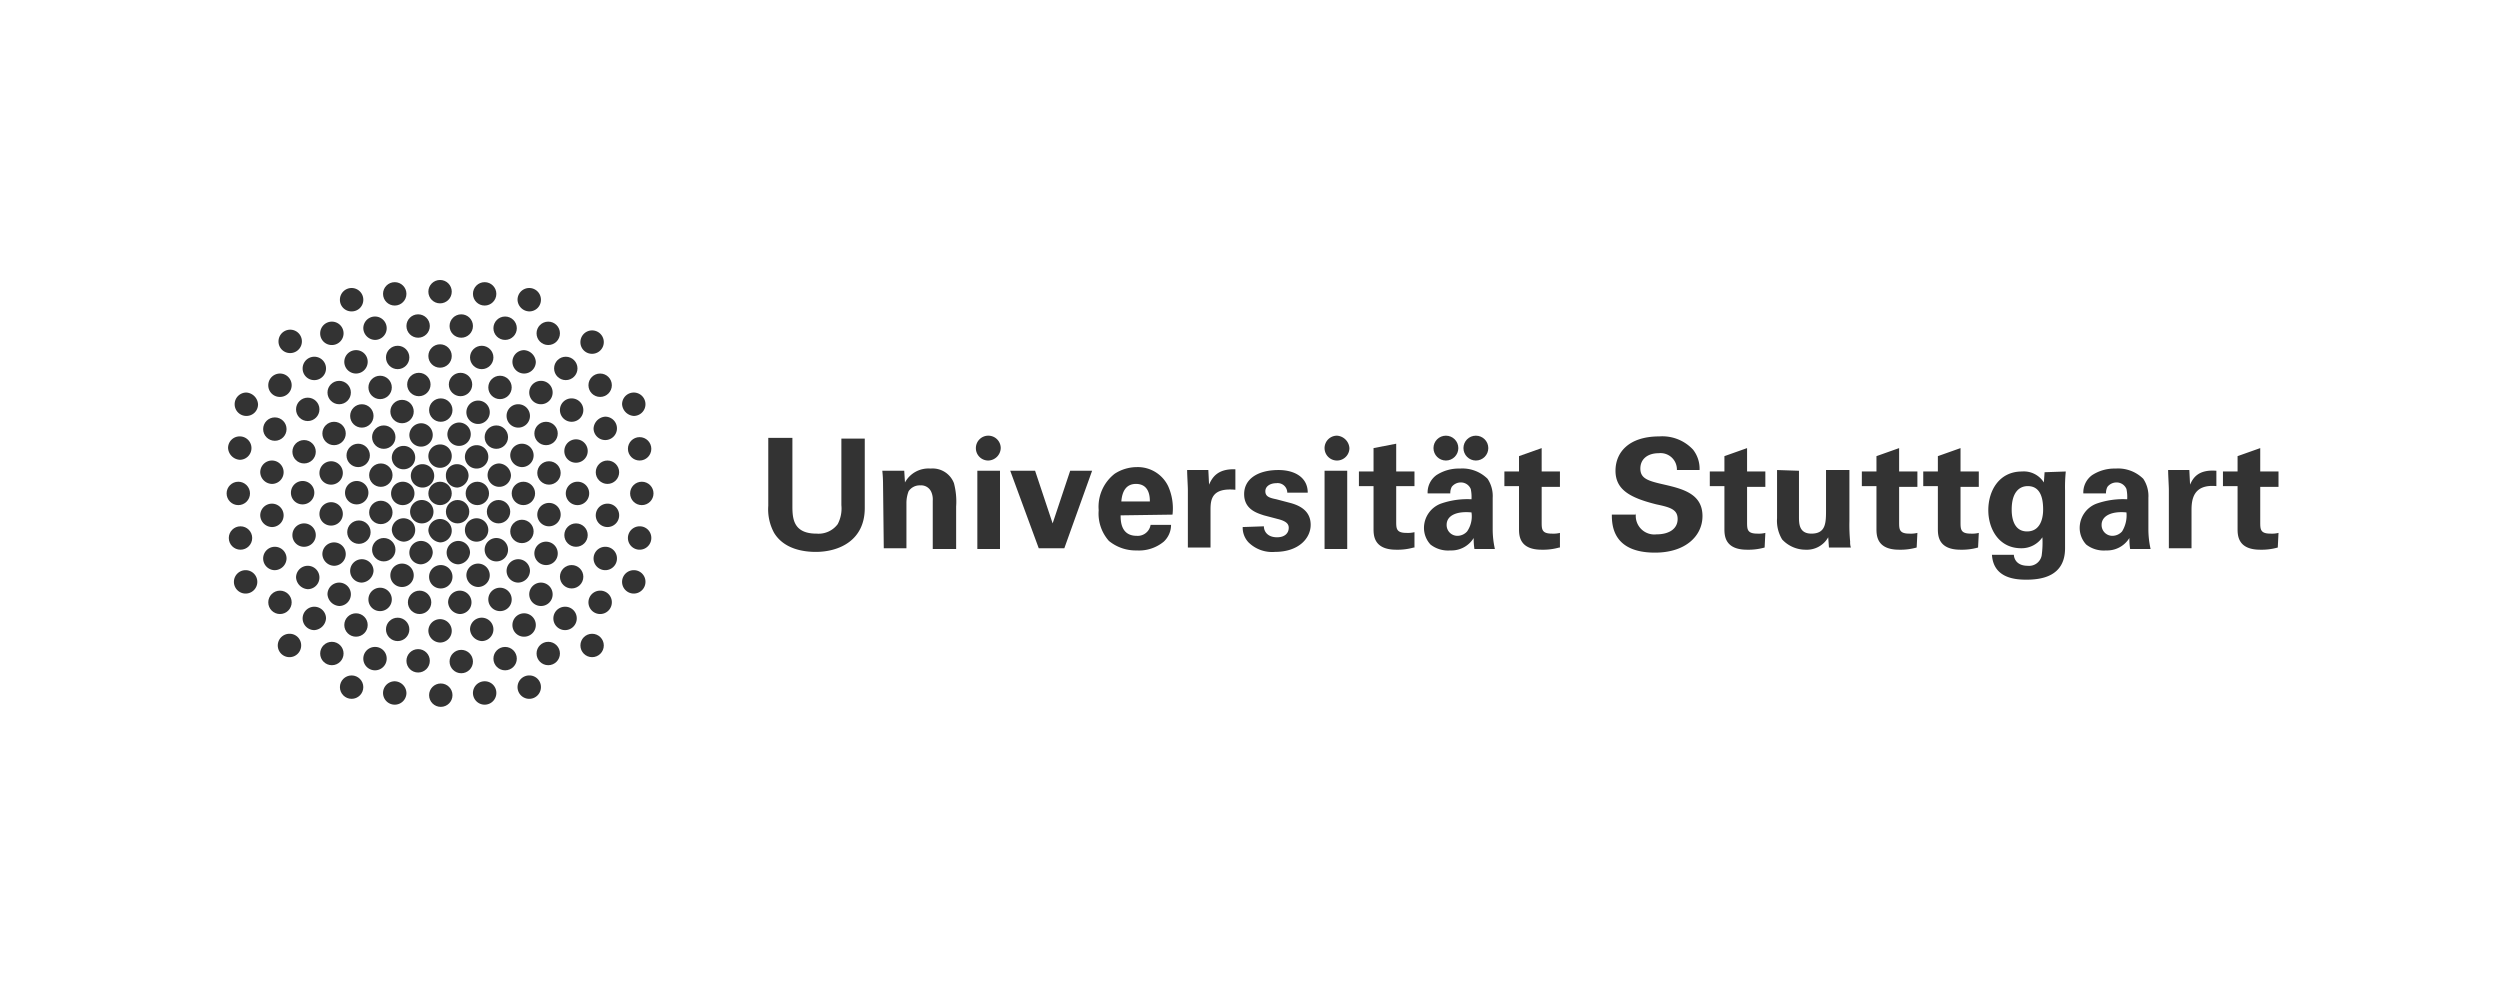 <svg xmlns="http://www.w3.org/2000/svg" xmlns:xlink="http://www.w3.org/1999/xlink" width="342" height="135" viewBox="0 0 342 135"><defs><clipPath id="b"><rect width="342" height="135"/></clipPath></defs><g id="a" clip-path="url(#b)"><g transform="translate(31 37.5)"><path d="M192.8,32.7a2.538,2.538,0,0,0,2.8,2.9c1.8,0,2.9-.8,2.9-2.1s-1-1.6-2.9-2c-3.6-.9-5.6-2-5.6-4.6,0-2.5,1.8-4.7,6-4.7a5.752,5.752,0,0,1,4.6,1.8,4.221,4.221,0,0,1,.9,2.8h-3.1a2.239,2.239,0,0,0-2.5-2.3c-1.5,0-2.5.8-2.5,2.1,0,1.4,1.1,1.7,3.3,2.2,2.6.6,5.2,1.3,5.2,4.3,0,2.7-2.3,5-6.5,5-5.8,0-5.9-3.8-5.9-5.2h3.3Zm17.6,4.7a8.1,8.1,0,0,1-2.4.3c-3.1,0-3.1-2-3.1-2.9V29h-2V27h2V24.9l3.1-1.1V27h2.5v2.1H208v4.8c0,1,0,1.6,1.4,1.6a3.75,3.75,0,0,0,1.1-.1l-.1,2Zm4.7-10.5v6.3c0,.9,0,2.3,1.7,2.3,2,0,2-1.5,2-3.3V26.8H222v7a23.919,23.919,0,0,0,.1,2.8,2.2,2.2,0,0,0,.1.8h-3l-.1-1.4a3.353,3.353,0,0,1-3.1,1.7,4.371,4.371,0,0,1-3.2-1.4,4.916,4.916,0,0,1-.7-2.9V26.8l3,.1Zm16.1,10.5a8.1,8.1,0,0,1-2.4.3c-3.1,0-3.1-2-3.1-2.9V29h-2V27h2V24.9l3.1-1.1V27h2.5v2.1h-2.5v4.8c0,1,0,1.6,1.4,1.6a3.75,3.75,0,0,0,1.1-.1l-.1,2Zm8.4,0a8.1,8.1,0,0,1-2.4.3c-3.1,0-3.1-2-3.1-2.9V29h-2V27h2V24.9l3.1-1.1V27h2.5v2.1h-2.5v4.8c0,1,0,1.6,1.4,1.6a3.75,3.75,0,0,0,1.1-.1l-.1,2Zm12-10.4a20.922,20.922,0,0,0-.1,2.6v7.9c0,3.9-3.3,4.3-5.3,4.3-1.5,0-4.5-.2-4.7-3.4h3c0,.3.2,1.5,1.9,1.5a1.75,1.75,0,0,0,1.9-1.4,12.972,12.972,0,0,0,.1-2.5,3.449,3.449,0,0,1-2.9,1.5c-3.1,0-4.5-2.7-4.5-5.2,0-2.7,1.5-5.3,4.6-5.3a3.24,3.24,0,0,1,3,1.5l.1-1.4,2.9-.1Zm-5.3,8.2c2.2,0,2.2-2.6,2.2-3,0-1.2-.2-3.2-2.1-3.2-1.2,0-2.2.9-2.2,3.2,0,.5,0,3,2.1,3Zm14.1,2.4a9.233,9.233,0,0,1-.1-1.5,3.581,3.581,0,0,1-3.2,1.7,3.9,3.9,0,0,1-2.7-.8,3.337,3.337,0,0,1-.9-2.3,3.555,3.555,0,0,1,2.3-3.3,10.933,10.933,0,0,1,4.2-.6,5.313,5.313,0,0,0-.1-1.4,1.455,1.455,0,0,0-1.4-.9,1.563,1.563,0,0,0-1.2.6,1.826,1.826,0,0,0-.2.9H254a2.923,2.923,0,0,1,1.2-2.5,5.583,5.583,0,0,1,3.2-.9,4.906,4.906,0,0,1,3.8,1.4,4.232,4.232,0,0,1,.7,2.6v4.3a12.414,12.414,0,0,0,.3,2.7Zm-3.9-3.3a1.468,1.468,0,0,0,1.5,1.5,1.782,1.782,0,0,0,1.3-.6,4.2,4.2,0,0,0,.6-2.6c-1.9-.2-3.4.4-3.4,1.7Zm9.2-4.8c0-.5-.1-2-.1-2.7h2.9l.1,2c.4-.9,1.1-2.1,3.6-1.9V29c-3.2-.3-3.4,1.9-3.4,3.3v5.2h-3.1v-8Zm14.9,7.9a8.1,8.1,0,0,1-2.4.3c-3.1,0-3.1-2-3.1-2.9V29h-2V27h2V24.9l3.1-1.1V27h2.5v2.1h-2.5v4.8c0,1,0,1.6,1.4,1.6a3.75,3.75,0,0,0,1.1-.1l-.1,2Z" fill="#333"/><path d="M77.4,22.4v9.3c0,1.7.1,3.8,3.3,3.8a3.265,3.265,0,0,0,2.9-1.3,4.6,4.6,0,0,0,.5-2.6V22.5h3.2V32c0,4.5-3.6,6-6.7,6-1.5,0-4.3-.3-5.7-2.6a6.711,6.711,0,0,1-.8-3.7V22.4h3.3Zm12.4,6.4a17.671,17.671,0,0,0-.1-1.9h3l.1,1.6a3.652,3.652,0,0,1,3.5-1.9,3.12,3.12,0,0,1,3.2,2,9.864,9.864,0,0,1,.3,3.2v5.8H96.6V31a2.537,2.537,0,0,0-.2-1.2,1.508,1.508,0,0,0-1.5-.9,1.816,1.816,0,0,0-1.6.8,4.457,4.457,0,0,0-.3,1.6v6.2H89.9l-.1-8.7Zm12.9-1.9h3.1V37.6h-3.1Zm7.9,0,2.4,7.2,2.4-7.2h3l-3.8,10.6h-3.5l-3.9-10.6ZM122.3,33c0,.7,0,2.8,2.2,2.8a1.782,1.782,0,0,0,1.9-1.5h2.8a3.137,3.137,0,0,1-1,2.3,5.314,5.314,0,0,1-3.7,1.2,5.8,5.8,0,0,1-3.8-1.3,5.634,5.634,0,0,1-1.4-4.2,5.72,5.72,0,0,1,2.2-5,5.6,5.6,0,0,1,3-.9,4.612,4.612,0,0,1,4.3,2.6,7.419,7.419,0,0,1,.6,3.9l-7.1.1Zm4-1.9c0-.5,0-2.4-1.9-2.4-1.4,0-1.9,1.1-2,2.4Zm5.2-1.6c0-.5-.1-2-.1-2.7h2.9l.1,2c.4-.9,1.1-2.2,3.6-2.1v2.8c-3.2-.3-3.4,1.3-3.4,2.7v5.2h-3.1V29.5Zm10.4,5c0,.7.5,1.5,1.8,1.5,1.1,0,1.6-.6,1.6-1.3,0-.5-.3-.9-1.5-1.2l-1.9-.5c-.9-.3-2.7-.8-2.7-2.9s1.9-3.3,4.7-3.3c2.2,0,4,1,4,3.1h-2.8a1.318,1.318,0,0,0-1.5-1.3c-.8,0-1.5.4-1.5,1.1s.5.9,1.5,1.1l1.9.5c1.9.5,2.8,1.5,2.8,3,0,1.8-1.6,3.7-4.9,3.7a4.6,4.6,0,0,1-3.6-1.3,2.94,2.94,0,0,1-.8-2.1l2.9-.1Zm8.3-7.6h3.1V37.6h-3.1V26.9Zm12.2,10.5a8.1,8.1,0,0,1-2.4.3c-3.1,0-3.1-2-3.1-2.9V29h-2V27h2V23.8l3.1-.6V27h2.5v2H160v4.8c0,1,0,1.6,1.4,1.6a3.75,3.75,0,0,0,1.1-.1v2.1h-.1Zm8.3.2a9.233,9.233,0,0,1-.1-1.5,3.581,3.581,0,0,1-3.2,1.7,3.9,3.9,0,0,1-2.7-.8,3.337,3.337,0,0,1-.9-2.3,3.555,3.555,0,0,1,2.3-3.3,10.933,10.933,0,0,1,4.2-.6,5.313,5.313,0,0,0-.1-1.4,1.455,1.455,0,0,0-1.4-.9,1.563,1.563,0,0,0-1.2.6,1.826,1.826,0,0,0-.2.9h-3.1a2.923,2.923,0,0,1,1.2-2.5,5.583,5.583,0,0,1,3.2-.9,4.906,4.906,0,0,1,3.8,1.4,4.232,4.232,0,0,1,.7,2.6v4.3a12.413,12.413,0,0,0,.3,2.7Zm-3.8-3.3a1.468,1.468,0,0,0,1.5,1.5,1.782,1.782,0,0,0,1.3-.6,3.628,3.628,0,0,0,.6-2.6c-2-.2-3.4.4-3.4,1.7Zm15.4,3.1a8.1,8.1,0,0,1-2.4.3c-3.1,0-3.1-2-3.1-2.9V29h-2V27h2V24.9l3.1-1.1V27h2.5v2.1h-2.5v4.8c0,1,0,1.6,1.4,1.6a3.75,3.75,0,0,0,1.1-.1v2Z" fill="#333"/><circle cx="1.7" cy="1.7" r="1.7" transform="translate(165.1 22.1)" fill="#333"/><circle cx="1.7" cy="1.7" r="1.7" transform="translate(169.2 22.1)" fill="#333"/><path d="M153.6,23.8a1.7,1.7,0,1,1-1.7-1.7A1.828,1.828,0,0,1,153.6,23.8Zm-47.7,0a1.752,1.752,0,0,1-1.7,1.7,1.685,1.685,0,0,1-1.7-1.7,1.7,1.7,0,1,1,3.4,0Z" fill="#333"/><circle cx="1.6" cy="1.6" r="1.6" transform="translate(27.6 28.4)" fill="#333"/><path d="M33.1,27.6A1.58,1.58,0,0,0,31.5,26,1.5,1.5,0,0,0,30,27.6a1.58,1.58,0,0,0,1.6,1.6A1.708,1.708,0,0,0,33.1,27.6Z" fill="#333"/><circle cx="1.6" cy="1.6" r="1.6" transform="translate(30 30.9)" fill="#333"/><circle cx="1.6" cy="1.6" r="1.6" transform="translate(32.7 28.4)" fill="#333"/><path d="M37.3,25.9a1.6,1.6,0,1,0,1.6,1.6,1.718,1.718,0,0,0-1.6-1.6Z" fill="#333"/><circle cx="1.6" cy="1.6" r="1.6" transform="translate(35.6 30.9)" fill="#333"/><path d="M34.2,36.6A1.6,1.6,0,1,0,32.6,35a1.58,1.58,0,0,0,1.6,1.6Zm-.9,1.5a1.6,1.6,0,1,0-1.6,1.6,1.718,1.718,0,0,0,1.6-1.6Zm-4,4.9a1.6,1.6,0,1,0-1.6-1.6A1.58,1.58,0,0,0,29.3,43Z" fill="#333"/><circle cx="1.6" cy="1.6" r="1.6" transform="translate(39 28.4)" fill="#333"/><circle cx="1.6" cy="1.6" r="1.6" transform="translate(38.8 33.6)" fill="#333"/><path d="M44.1,31.3a1.6,1.6,0,1,0,1.6,1.6A1.58,1.58,0,0,0,44.1,31.3Zm1.2,6.9a1.6,1.6,0,1,0-1.6,1.6A1.58,1.58,0,0,0,45.3,38.2Zm-3.8,2.4a1.6,1.6,0,1,0-1.6,1.6,1.645,1.645,0,0,0,1.6-1.6Zm-7.1,2.2a1.6,1.6,0,1,0-1.6-1.6,1.645,1.645,0,0,0,1.6,1.6Zm-2.5,3.7a1.6,1.6,0,1,0-1.6-1.6,1.718,1.718,0,0,0,1.6,1.6Zm-2.7,3.9a1.6,1.6,0,1,0-1.6-1.6,1.645,1.645,0,0,0,1.6,1.6Zm9.3-12.7a1.6,1.6,0,1,0-1.6,1.6,1.58,1.58,0,0,0,1.6-1.6Z" fill="#333"/><circle cx="1.6" cy="1.6" r="1.6" transform="translate(46.2 34.1)" fill="#333"/><circle cx="1.6" cy="1.6" r="1.6" transform="translate(45.6 39.8)" fill="#333"/><path d="M51.1,43.3a1.6,1.6,0,1,0,1.6,1.6,1.58,1.58,0,0,0-1.6-1.6Zm-4.8,2.2a1.6,1.6,0,1,0,1.6,1.6A1.58,1.58,0,0,0,46.3,45.5Zm-1.7-1.7A1.6,1.6,0,1,0,43,45.4a1.58,1.58,0,0,0,1.6-1.6Zm-3.9,5.8A1.6,1.6,0,1,0,39.1,48,1.58,1.58,0,0,0,40.7,49.6Zm-5.8.6a1.6,1.6,0,1,0-1.6-1.6,1.718,1.718,0,0,0,1.6,1.6ZM39,44.5a1.6,1.6,0,1,0-1.6,1.6A1.58,1.58,0,0,0,39,44.5Z" fill="#333"/><circle cx="1.6" cy="1.6" r="1.6" transform="translate(48.4 49.2)" fill="#333"/><circle cx="1.6" cy="1.6" r="1.6" transform="translate(42.4 50.3)" fill="#333"/><path d="M41.4,54.9A1.6,1.6,0,1,0,43,56.5a1.58,1.58,0,0,0-1.6-1.6Z" fill="#333"/><circle cx="1.6" cy="1.6" r="1.6" transform="translate(36.5 51)" fill="#333"/><path d="M35.3,55.7a1.6,1.6,0,1,0,1.6,1.6A1.58,1.58,0,0,0,35.3,55.7Z" fill="#333"/><circle cx="1.6" cy="1.6" r="1.6" transform="translate(30.5 51.4)" fill="#333"/><circle cx="1.6" cy="1.6" r="1.6" transform="translate(27.7 56)" fill="#333"/><circle cx="1.6" cy="1.6" r="1.6" transform="translate(24.6 51.3)" fill="#333"/><path d="M23,55.7a1.6,1.6,0,1,0,1.6,1.6A1.645,1.645,0,0,0,23,55.7Z" fill="#333"/><circle cx="1.6" cy="1.6" r="1.6" transform="translate(15.5 54.9)" fill="#333"/><path d="M51.8,37.3a1.6,1.6,0,1,0,1.6,1.6,1.58,1.58,0,0,0-1.6-1.6Zm3.9,3.2a1.6,1.6,0,1,0,1.6,1.6,1.58,1.58,0,0,0-1.6-1.6Zm.8-6a1.6,1.6,0,1,0,1.6,1.6,1.58,1.58,0,0,0-1.6-1.6Zm-4.4-3.1A1.6,1.6,0,1,0,53.7,33a1.58,1.58,0,0,0-1.6-1.6Z" fill="#333"/><circle cx="1.6" cy="1.6" r="1.6" transform="translate(55.2 28.4)" fill="#333"/><circle cx="1.6" cy="1.6" r="1.6" transform="translate(50.5 25.5)" fill="#333"/><circle cx="1.6" cy="1.6" r="1.6" transform="translate(54.9 22.3)" fill="#333"/><path d="M50.2,21.1a1.6,1.6,0,1,0,1.6-1.6,1.718,1.718,0,0,0-1.6,1.6Zm5.5-1.7a1.6,1.6,0,1,0-1.6-1.6,1.718,1.718,0,0,0,1.6,1.6Z" fill="#333"/><circle cx="1.6" cy="1.6" r="1.6" transform="translate(49.5 13.6)" fill="#333"/><path d="M50,10.9a1.6,1.6,0,1,0-1.6-1.6A1.58,1.58,0,0,0,50,10.9Z" fill="#333"/><circle cx="1.6" cy="1.6" r="1.6" transform="translate(44.8 11.3)" fill="#333"/><path d="M43,14.6a1.6,1.6,0,1,0,1.6,1.6A1.58,1.58,0,0,0,43,14.6Zm-4.7,4.8a1.6,1.6,0,1,0,1.6-1.6,1.58,1.58,0,0,0-1.6,1.6Z" fill="#333"/><circle cx="1.6" cy="1.6" r="1.6" transform="translate(35.8 13.9)" fill="#333"/><circle cx="1.6" cy="1.6" r="1.6" transform="translate(33.3 9.8)" fill="#333"/><circle cx="1.6" cy="1.6" r="1.6" transform="translate(30.4 13.5)" fill="#333"/><circle cx="1.6" cy="1.6" r="1.6" transform="translate(24.7 13.5)" fill="#333"/><circle cx="1.6" cy="1.6" r="1.6" transform="translate(22.4 17.2)" fill="#333"/><path d="M25,22a1.6,1.6,0,1,0,1.6-1.6A1.645,1.645,0,0,0,25,22Z" fill="#333"/><circle cx="1.6" cy="1.6" r="1.6" transform="translate(19.9 20.7)" fill="#333"/><circle cx="1.6" cy="1.6" r="1.6" transform="translate(16.4 23.2)" fill="#333"/><path d="M14.3,28.8a1.6,1.6,0,1,0-1.6-1.6,1.58,1.58,0,0,0,1.6,1.6Z" fill="#333"/><circle cx="1.6" cy="1.6" r="1.6" transform="translate(13.1 20.2)" fill="#333"/><circle cx="1.6" cy="1.6" r="1.6" transform="translate(9 22.7)" fill="#333"/><path d="M6.2,28.7a1.6,1.6,0,1,0-1.6-1.6,1.645,1.645,0,0,0,1.6,1.6ZM1.8,25.4a1.6,1.6,0,0,0,0-3.2A1.58,1.58,0,0,0,.2,23.8a1.718,1.718,0,0,0,1.6,1.6Z" fill="#333"/><circle cx="1.6" cy="1.6" r="1.6" transform="translate(5 19.6)" fill="#333"/><path d="M2.7,16.2a1.6,1.6,0,0,0,0,3.2,1.58,1.58,0,0,0,1.6-1.6A1.718,1.718,0,0,0,2.7,16.2Zm4.6.6a1.6,1.6,0,1,0-1.6-1.6A1.58,1.58,0,0,0,7.3,16.8Z" fill="#333"/><circle cx="1.6" cy="1.6" r="1.6" transform="translate(9.5 16.9)" fill="#333"/><circle cx="1.6" cy="1.6" r="1.6" transform="translate(13.8 14.6)" fill="#333"/><circle cx="1.6" cy="1.6" r="1.6" transform="translate(16.9 17.8)" fill="#333"/><path d="M10.4,31.5a1.6,1.6,0,1,0-1.6-1.6,1.58,1.58,0,0,0,1.6,1.6Z" fill="#333"/><circle cx="1.6" cy="1.6" r="1.6" transform="translate(27.7 17)" fill="#333"/><path d="M40.7,10.4A1.6,1.6,0,1,0,42.3,12a1.718,1.718,0,0,0-1.6-1.6Z" fill="#333"/><circle cx="1.6" cy="1.6" r="1.6" transform="translate(42.4 6.5)" fill="#333"/><circle cx="1.6" cy="1.6" r="1.6" transform="translate(36.5 5.8)" fill="#333"/><path d="M41.4,5.1A1.58,1.58,0,0,0,43,3.5a1.6,1.6,0,1,0-3.2,0,1.645,1.645,0,0,0,1.6,1.6Z" fill="#333"/><circle cx="1.6" cy="1.6" r="1.6" transform="translate(33.7 1.1)" fill="#333"/><circle cx="1.6" cy="1.6" r="1.6" transform="translate(27.6 0.8)" fill="#333"/><circle cx="1.6" cy="1.6" r="1.6" transform="translate(21.4 1.1)" fill="#333"/><path d="M17.1,5.1a1.58,1.58,0,0,0,1.6-1.6,1.6,1.6,0,0,0-3.2,0,1.58,1.58,0,0,0,1.6,1.6Z" fill="#333"/><circle cx="1.6" cy="1.6" r="1.6" transform="translate(24.6 5.5)" fill="#333"/><path d="M20.3,9a1.6,1.6,0,1,0-1.6-1.6A1.645,1.645,0,0,0,20.3,9Zm-2.6,1.4A1.6,1.6,0,1,0,19.3,12a1.58,1.58,0,0,0-1.6-1.6ZM12,14.5a1.6,1.6,0,1,0-1.6-1.6A1.58,1.58,0,0,0,12,14.5ZM8.7,10.8A1.6,1.6,0,1,0,7.1,9.2a1.58,1.58,0,0,0,1.6,1.6Zm5.7-1.1a1.6,1.6,0,1,0-1.6-1.6,1.58,1.58,0,0,0,1.6,1.6Z" fill="#333"/><circle cx="1.6" cy="1.6" r="1.6" transform="translate(19.4 13.9)" fill="#333"/><circle cx="1.6" cy="1.6" r="1.6" transform="translate(21.8 9.8)" fill="#333"/><circle cx="1.6" cy="1.6" r="1.6" transform="translate(30.5 5.5)" fill="#333"/><circle cx="1.6" cy="1.6" r="1.6" transform="translate(27.6 9.6)" fill="#333"/><circle cx="1.6" cy="1.6" r="1.6" transform="translate(35.3 20.7)" fill="#333"/><path d="M34.2,23.4A1.6,1.6,0,1,0,35.8,25,1.58,1.58,0,0,0,34.2,23.4Zm-4-1.5a1.6,1.6,0,1,0,1.6-1.6,1.645,1.645,0,0,0-1.6,1.6Zm-1,1.4a1.6,1.6,0,1,0,1.6,1.6A1.58,1.58,0,0,0,29.2,23.3Zm-4,4.3A1.6,1.6,0,1,0,26.8,26a1.58,1.58,0,0,0-1.6,1.6Zm-1-4.1a1.6,1.6,0,1,0,1.6,1.6,1.58,1.58,0,0,0-1.6-1.6Zm-.1,8.1A1.6,1.6,0,1,0,22.5,30a1.58,1.58,0,0,0,1.6,1.6Z" fill="#333"/><circle cx="1.6" cy="1.6" r="1.6" transform="translate(19.5 25.9)" fill="#333"/><circle cx="1.6" cy="1.6" r="1.6" transform="translate(19.5 31)" fill="#333"/><path d="M17.8,31.5a1.6,1.6,0,1,0-1.6-1.6A1.58,1.58,0,0,0,17.8,31.5Z" fill="#333"/><circle cx="1.6" cy="1.6" r="1.6" transform="translate(16.5 33.7)" fill="#333"/><path d="M14.3,34.4a1.6,1.6,0,1,0-1.6-1.6,1.58,1.58,0,0,0,1.6,1.6Zm.4,5.5a1.6,1.6,0,1,0-1.6-1.6A1.645,1.645,0,0,0,14.7,39.9Zm-3.6,3.2a1.6,1.6,0,1,0-1.6-1.6,1.718,1.718,0,0,0,1.6,1.6ZM8.2,38.9a1.6,1.6,0,1,0-1.6,1.6A1.645,1.645,0,0,0,8.2,38.9Z" fill="#333"/><circle cx="1.6" cy="1.6" r="1.6" transform="translate(0.3 34.5)" fill="#333"/><path d="M6.2,34.6A1.6,1.6,0,1,0,4.6,33a1.645,1.645,0,0,0,1.6,1.6Z" fill="#333"/><circle cx="1.6" cy="1.6" r="1.6" transform="translate(0 28.4)" fill="#333"/><path d="M10.6,37.3A1.6,1.6,0,1,0,9,35.7a1.58,1.58,0,0,0,1.6,1.6Zm-8,3.2a1.6,1.6,0,1,0,0,3.2,1.6,1.6,0,1,0,0-3.2Z" fill="#333"/><circle cx="1.6" cy="1.6" r="1.6" transform="translate(5.7 43.3)" fill="#333"/><path d="M28.3,32.5a1.6,1.6,0,1,0-1.6,1.6,1.58,1.58,0,0,0,1.6-1.6Zm.9,4.2a1.6,1.6,0,1,0-1.6-1.6,1.807,1.807,0,0,0,1.6,1.6Zm-1,1.4a1.6,1.6,0,1,0-1.6,1.6,1.718,1.718,0,0,0,1.6-1.6ZM24,42.8a1.6,1.6,0,1,0-1.6-1.6A1.58,1.58,0,0,0,24,42.8Z" fill="#333"/><circle cx="1.6" cy="1.6" r="1.6" transform="translate(24.8 43.3)" fill="#333"/><circle cx="1.6" cy="1.6" r="1.6" transform="translate(21.8 47)" fill="#333"/><circle cx="1.6" cy="1.6" r="1.6" transform="translate(16.1 46.4)" fill="#333"/><path d="M15.4,45.4a1.6,1.6,0,1,0-1.6-1.6,1.718,1.718,0,0,0,1.6,1.6Zm5.6.7a1.6,1.6,0,1,0-1.6-1.6A1.58,1.58,0,0,0,21,46.1Zm-.9-5.5a1.6,1.6,0,1,0-1.6,1.6A1.718,1.718,0,0,0,20.1,40.6Z" fill="#333"/><circle cx="1.6" cy="1.6" r="1.6" transform="translate(19.9 36.1)" fill="#333"/><path d="M24.2,36.6A1.6,1.6,0,1,0,22.6,35a1.721,1.721,0,0,0,1.6,1.6ZM13.6,47.1A1.6,1.6,0,1,0,12,48.7a1.718,1.718,0,0,0,1.6-1.6Z" fill="#333"/><circle cx="1.6" cy="1.6" r="1.6" transform="translate(12.8 50.3)" fill="#333"/><path d="M8.6,49.2a1.6,1.6,0,1,0,1.6,1.6,1.58,1.58,0,0,0-1.6-1.6ZM20.3,51a1.6,1.6,0,1,0,1.6,1.6A1.58,1.58,0,0,0,20.3,51ZM34.4,17.3A1.6,1.6,0,1,0,36,18.9,1.58,1.58,0,0,0,34.4,17.3Zm11.2,1.3A1.6,1.6,0,1,0,47.2,17,1.58,1.58,0,0,0,45.6,18.6Z" fill="#333"/><circle cx="1.6" cy="1.6" r="1.6" transform="translate(42.1 20.2)" fill="#333"/><path d="M47.8,25.8a1.6,1.6,0,1,0-1.6-1.6,1.58,1.58,0,0,0,1.6,1.6Zm.2,2.6A1.6,1.6,0,1,0,49.6,30,1.58,1.58,0,0,0,48,28.4Z" fill="#333"/><circle cx="1.6" cy="1.6" r="1.6" transform="translate(42.5 25.6)" fill="#333"/><path d="M40.4,26.4a1.6,1.6,0,1,0-1.6-1.6,1.645,1.645,0,0,0,1.6,1.6Z" fill="#333"/></g></g></svg>